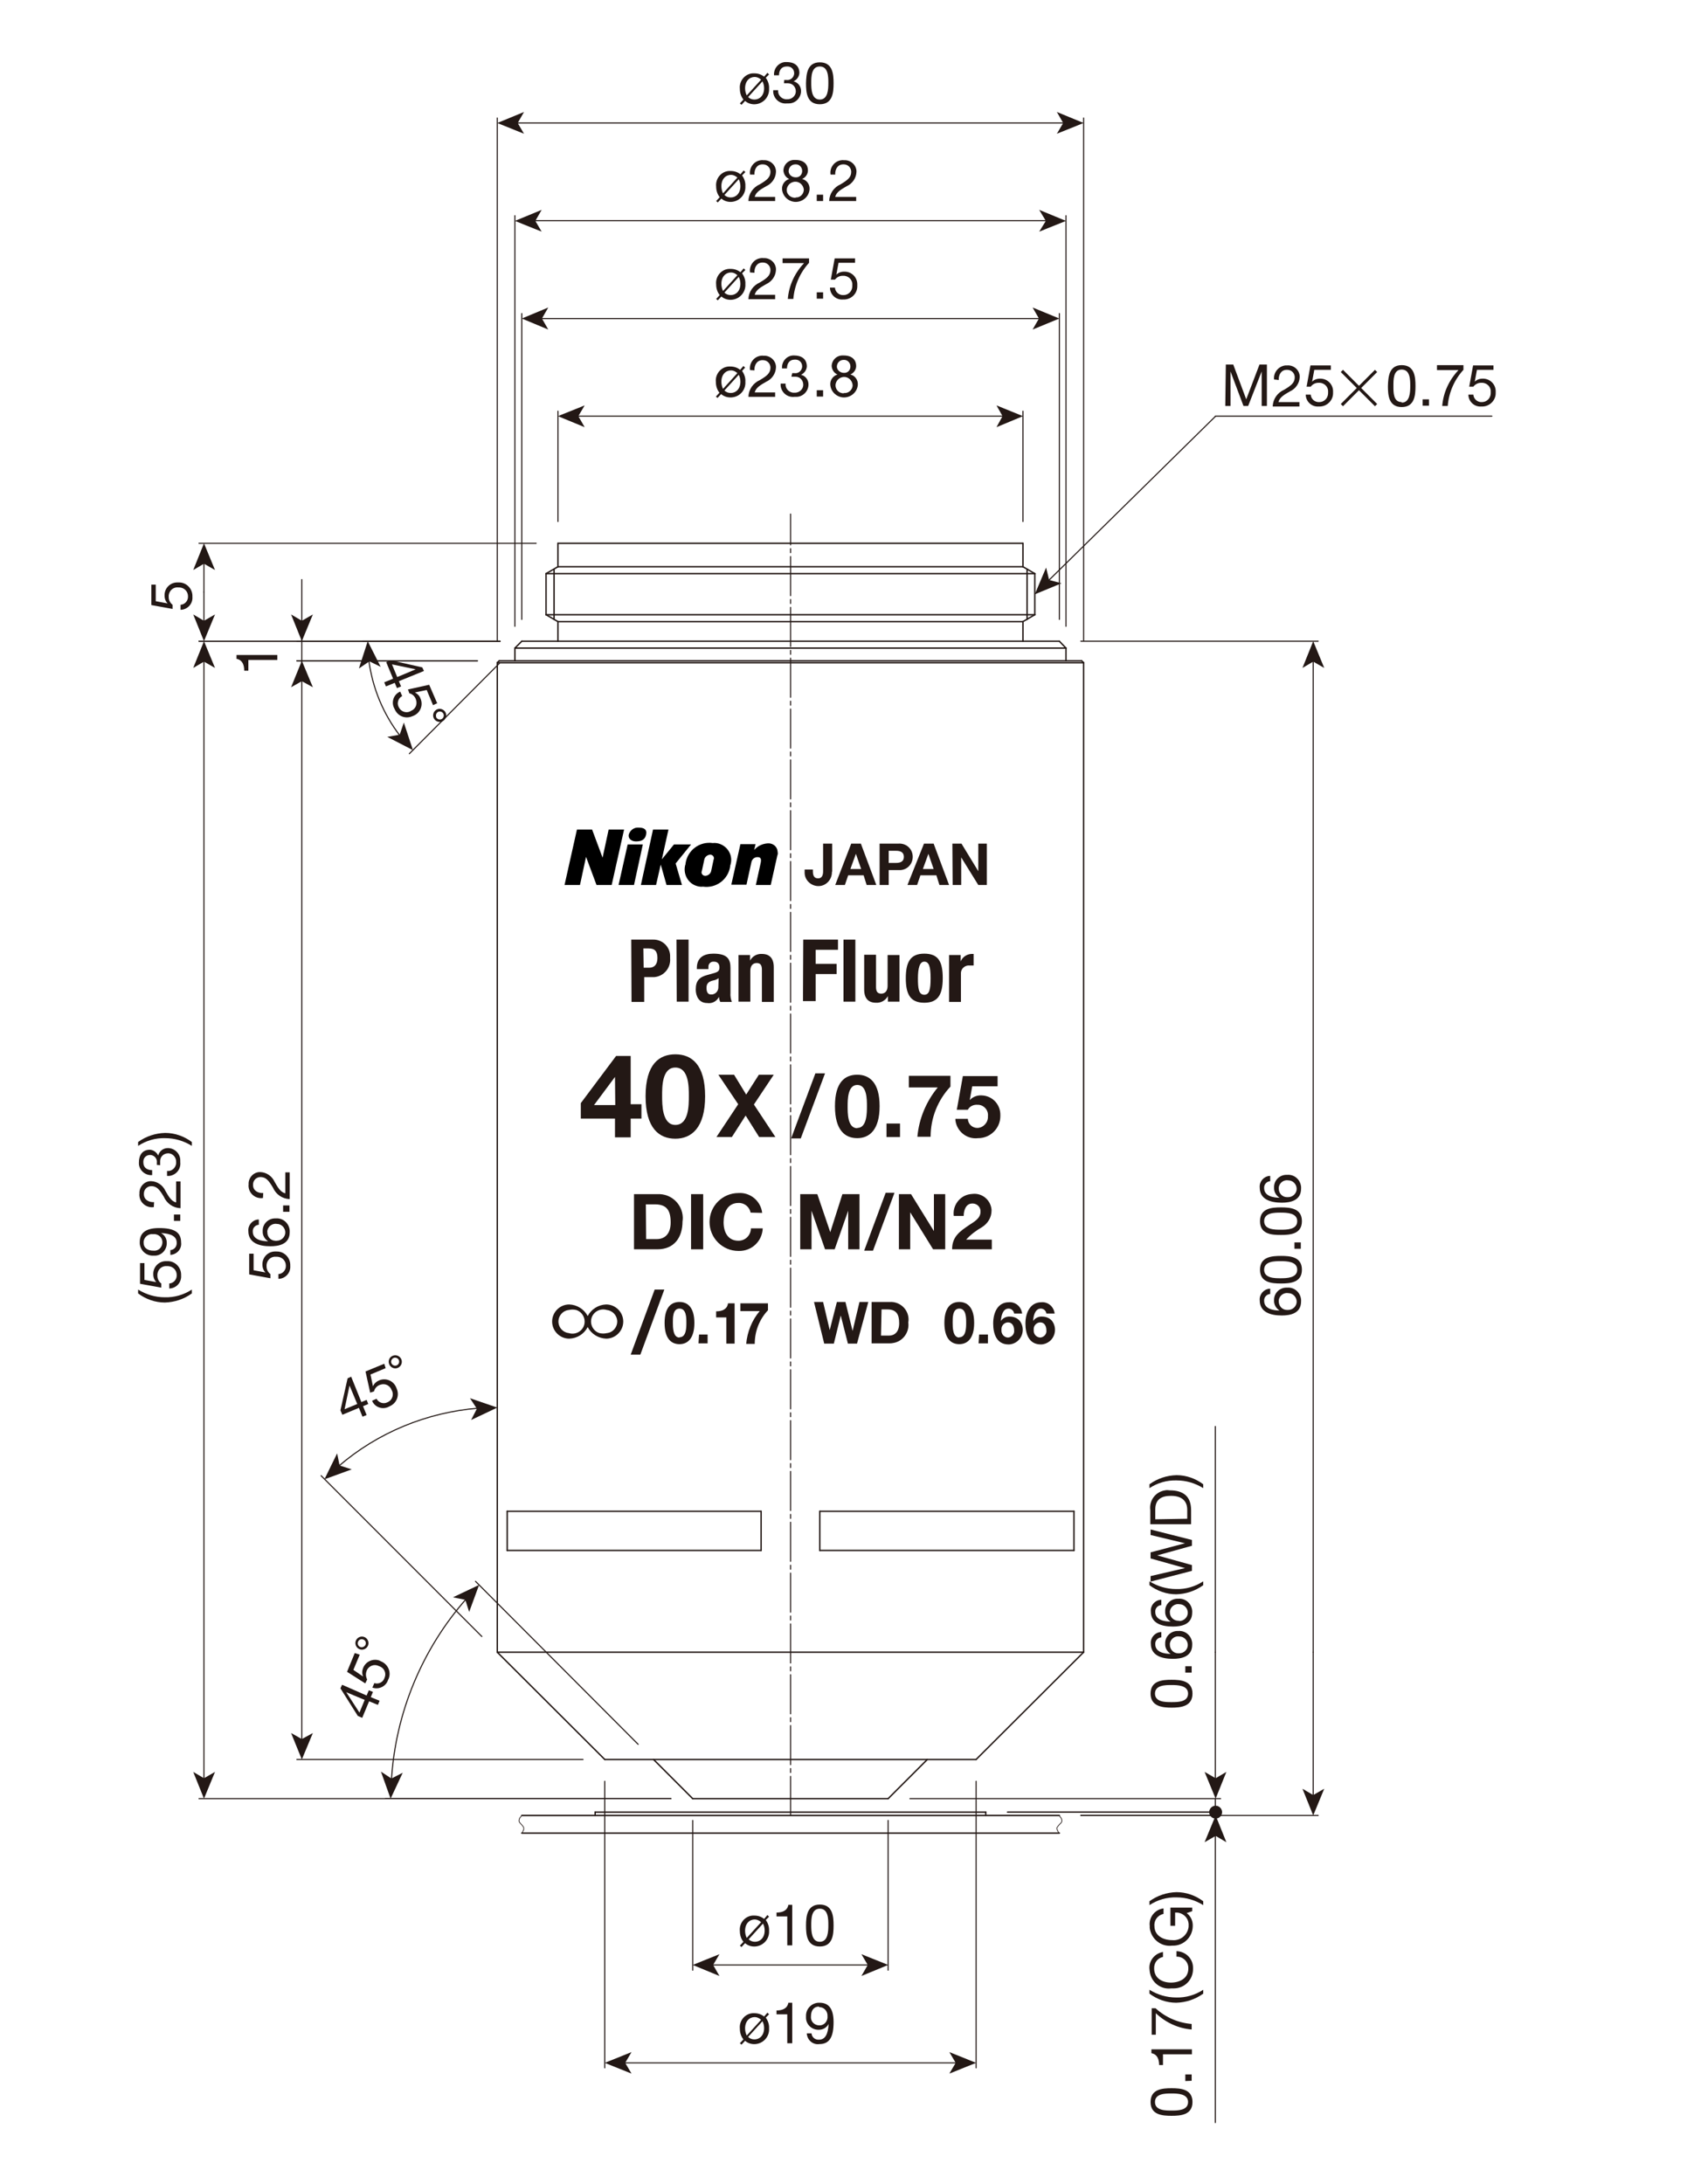 <?xml version="1.0" encoding="UTF-8"?>
<!-- Generator: Adobe Illustrator 23.0.1, SVG Export Plug-In . SVG Version: 6.00 Build 0)  -->
<svg xmlns="http://www.w3.org/2000/svg" xmlns:xlink="http://www.w3.org/1999/xlink" id="_x30_" x="0px" y="0px" width="612px" height="792px" viewBox="0 0 612 792" style="enable-background:new 0 0 612 792;" xml:space="preserve">
<style type="text/css">
	.st0{fill:none;stroke:#231815;stroke-width:0.4;stroke-linecap:round;stroke-linejoin:round;}
	
		.st1{fill:none;stroke:#231815;stroke-width:0.4;stroke-linecap:round;stroke-linejoin:round;stroke-dasharray:14.17,1.42,1.42,1.42;}
	.st2{fill:none;stroke:#231815;stroke-width:0.51;stroke-linecap:round;stroke-linejoin:round;}
	.st3{fill:none;stroke:#231815;stroke-width:0.26;stroke-linecap:round;stroke-linejoin:round;}
	.st4{fill:#231815;}
	.st5{fill:none;stroke:#231815;stroke-width:0.4;}
	.st6{fill:#231815;stroke:#231815;stroke-width:0.28;stroke-linecap:round;stroke-linejoin:round;}
</style>
<g id="MO_001_VIEW_PV">
	<g id="POINT">
		<line class="st0" x1="74" y1="214.7" x2="74" y2="214.7"></line>
	</g>
	<g id="POINT-2">
		<line class="st0" x1="109.5" y1="232.5" x2="109.5" y2="232.5"></line>
	</g>
	<g id="POINT-3">
		<line class="st0" x1="440.9" y1="599.1" x2="440.9" y2="599.1"></line>
	</g>
	<g id="POINT-4">
		<line class="st0" x1="476.4" y1="599.1" x2="476.4" y2="599.1"></line>
	</g>
	<g id="LINE">
		<line class="st1" x1="286.8" y1="658.3" x2="286.8" y2="186.4"></line>
	</g>
	<g id="LINE-2">
		<line class="st0" x1="440.9" y1="150.9" x2="541.2" y2="150.9"></line>
	</g>
	<g id="LINE-3">
		<line class="st2" x1="251.3" y1="652.2" x2="237.1" y2="638"></line>
	</g>
	<g id="LINE-4">
		<line class="st2" x1="251.3" y1="652.2" x2="322.2" y2="652.2"></line>
	</g>
	<g id="LINE-5">
		<line class="st2" x1="186.8" y1="239.6" x2="186.8" y2="235"></line>
	</g>
	<g id="LINE-6">
		<line class="st2" x1="186.8" y1="235" x2="189.3" y2="232.5"></line>
	</g>
	<g id="LINE-7">
		<line class="st2" x1="384.3" y1="232.5" x2="189.3" y2="232.5"></line>
	</g>
	<g id="LINE-8">
		<line class="st2" x1="202.4" y1="232.5" x2="202.4" y2="225.4"></line>
	</g>
	<g id="LINE-9">
		<line class="st2" x1="198.1" y1="222.9" x2="198.1" y2="208"></line>
	</g>
	<g id="LINE-10">
		<line class="st2" x1="201" y1="224.6" x2="201" y2="206.4"></line>
	</g>
	<g id="LINE-11">
		<line class="st2" x1="202.4" y1="205.5" x2="202.4" y2="197"></line>
	</g>
	<g id="LINE-12">
		<line class="st2" x1="371.1" y1="197" x2="202.4" y2="197"></line>
	</g>
	<g id="LINE-13">
		<line class="st2" x1="186.8" y1="235" x2="386.7" y2="235"></line>
	</g>
	<g id="LINE-14">
		<line class="st2" x1="198.1" y1="208" x2="202.4" y2="205.5"></line>
	</g>
	<g id="LINE-15">
		<line class="st2" x1="198.1" y1="222.9" x2="202.4" y2="225.4"></line>
	</g>
	<g id="LINE-16">
		<line class="st2" x1="202.4" y1="225.4" x2="371.1" y2="225.4"></line>
	</g>
	<g id="LINE-17">
		<line class="st2" x1="198.1" y1="222.9" x2="375.4" y2="222.9"></line>
	</g>
	<g id="LINE-18">
		<line class="st2" x1="198.1" y1="208" x2="375.4" y2="208"></line>
	</g>
	<g id="LINE-19">
		<line class="st2" x1="202.4" y1="205.5" x2="371.1" y2="205.5"></line>
	</g>
	<g id="LINE-20">
		<line class="st2" x1="322.2" y1="652.2" x2="336.4" y2="638"></line>
	</g>
	<g id="LINE-21">
		<line class="st2" x1="386.7" y1="239.6" x2="386.7" y2="235"></line>
	</g>
	<g id="LINE-22">
		<line class="st2" x1="386.7" y1="235" x2="384.3" y2="232.5"></line>
	</g>
	<g id="LINE-23">
		<line class="st2" x1="371.1" y1="232.5" x2="371.1" y2="225.4"></line>
	</g>
	<g id="LINE-24">
		<line class="st2" x1="375.4" y1="222.9" x2="375.4" y2="208"></line>
	</g>
	<g id="LINE-25">
		<line class="st2" x1="372.6" y1="224.6" x2="372.6" y2="206.4"></line>
	</g>
	<g id="LINE-26">
		<line class="st2" x1="371.1" y1="205.5" x2="371.1" y2="197"></line>
	</g>
	<g id="LINE-27">
		<line class="st2" x1="375.4" y1="208" x2="371.1" y2="205.5"></line>
	</g>
	<g id="LINE-28">
		<line class="st2" x1="375.4" y1="222.9" x2="371.1" y2="225.4"></line>
	</g>
	<g id="LINE-29">
		<line class="st2" x1="384.3" y1="658.3" x2="189.3" y2="658.3"></line>
	</g>
	<g id="LINE-30">
		<line class="st2" x1="357.6" y1="657.1" x2="215.9" y2="657.1"></line>
	</g>
	<g id="LINE-31">
		<line class="st2" x1="215.9" y1="658.3" x2="215.9" y2="657.1"></line>
	</g>
	<g id="LINE-32">
		<line class="st2" x1="357.6" y1="658.3" x2="357.6" y2="657.1"></line>
	</g>
	<g id="LINE-33">
		<line class="st2" x1="384.3" y1="664.7" x2="189.3" y2="664.7"></line>
	</g>
	<g id="LWPOLYLINE">
		<polyline class="st3" points="189.3,658.3 188.9,658.8 188.5,659.3 188.4,659.6 188.3,660 188.3,660.4 188.4,660.7 188.6,660.9     188.9,661.3 189.2,661.6 189.7,662.2 189.9,662.5 190,662.8 190,663 190,663.4 189.8,663.8 189.6,664.3 189.3,664.7   "></polyline>
	</g>
	<g id="LWPOLYLINE-2">
		<polyline class="st3" points="384.3,658.3 384.6,658.8 385,659.3 385.1,659.6 385.2,660 385.2,660.4 385.1,660.7 385,660.9     384.6,661.3 384.3,661.6 383.8,662.2 383.6,662.5 383.4,662.8 383.4,663 383.5,663.4 383.7,663.8 383.9,664.3 384.3,664.7   "></polyline>
	</g>
	<g id="LINE-34">
		<line class="st2" x1="354.1" y1="638" x2="393.1" y2="599.1"></line>
	</g>
	<g id="LINE-35">
		<line class="st2" x1="180.4" y1="599.1" x2="180.4" y2="240.3"></line>
	</g>
	<g id="LINE-36">
		<line class="st2" x1="354.1" y1="638" x2="219.4" y2="638"></line>
	</g>
	<g id="LINE-37">
		<line class="st2" x1="219.4" y1="638" x2="180.4" y2="599.1"></line>
	</g>
	<g id="LINE-38">
		<line class="st2" x1="393.1" y1="599.1" x2="393.1" y2="240.3"></line>
	</g>
	<g id="LINE-39">
		<line class="st2" x1="181.1" y1="239.6" x2="392.4" y2="239.6"></line>
	</g>
	<g id="LINE-40">
		<line class="st2" x1="180.4" y1="240.3" x2="181.1" y2="239.6"></line>
	</g>
	<g id="LINE-41">
		<line class="st2" x1="393.1" y1="240.3" x2="392.4" y2="239.6"></line>
	</g>
	<g id="LINE-42">
		<line class="st2" x1="180.4" y1="240.3" x2="393.1" y2="240.3"></line>
	</g>
	<g id="LINE-43">
		<line class="st2" x1="180.4" y1="599.1" x2="393.1" y2="599.1"></line>
	</g>
	<g id="LINE-44">
		<line class="st2" x1="276.1" y1="562.2" x2="276.1" y2="548"></line>
	</g>
	<g id="LINE-45">
		<line class="st2" x1="184" y1="562.2" x2="276.1" y2="562.2"></line>
	</g>
	<g id="LINE-46">
		<line class="st2" x1="184" y1="548" x2="276.1" y2="548"></line>
	</g>
	<g id="LINE-47">
		<line class="st2" x1="297.4" y1="562.2" x2="297.4" y2="548"></line>
	</g>
	<g id="LINE-48">
		<line class="st2" x1="297.4" y1="562.2" x2="389.6" y2="562.2"></line>
	</g>
	<g id="LINE-49">
		<line class="st2" x1="297.4" y1="548" x2="389.6" y2="548"></line>
	</g>
	<g id="LINE-50">
		<line class="st2" x1="184" y1="562.2" x2="184" y2="548"></line>
	</g>
	<g id="LINE-51">
		<line class="st2" x1="389.6" y1="562.2" x2="389.6" y2="548"></line>
	</g>
	<g id="MTEXT">
		<path class="st4" d="M444.7,132.2h2.7l4.7,12.6l4.8-12.6h2.7v15h-1.9v-12.5l0,0l-4.9,12.5h-1.7l-4.7-12.5l0,0v12.5h-1.9    L444.7,132.2z"></path>
		<path class="st4" d="M462.2,137.6c-0.3-2.5,1.6-4.8,4.1-5.1c0.2,0,0.4,0,0.6,0c2.3-0.2,4.4,1.5,4.6,3.8c0,0.2,0,0.3,0,0.5    c-0.1,2.2-1.5,4.2-3.5,5.1c-1.9,1.1-3.8,2.1-4.2,3.9h7.6v1.6h-9.7c0.1-2.7,1.7-5,4.2-6.1c2.5-1.5,3.8-2.5,3.8-4.5    c0-1.5-1.2-2.7-2.7-2.7c-0.1,0-0.1,0-0.2,0c-2.1,0-3,1.9-2.9,3.7L462.2,137.6z"></path>
		<path class="st4" d="M482.8,134.1h-6l-0.8,4.3l0,0c0.7-0.7,1.7-1.1,2.8-1.1c2.6-0.1,4.7,1.9,4.8,4.4c0,0.2,0,0.5,0,0.7    c0.1,2.7-2.1,4.9-4.7,5c-0.2,0-0.3,0-0.5,0c-2.4,0.2-4.5-1.6-4.7-4c0-0.1,0-0.2,0-0.3h1.8c0.1,1.6,1.5,2.8,3.1,2.7    c1.7,0,3.1-1.3,3.2-3.1c0-0.1,0-0.3,0-0.4c0.2-1.8-1.1-3.3-2.9-3.5c-0.2,0-0.4,0-0.6,0c-1.1,0-2.1,0.5-2.8,1.4h-1.5l1.4-7.7h7.4    L482.8,134.1z"></path>
		<path class="st4" d="M499.6,146.5l-0.8,0.8l-5.8-5.8l-5.8,5.8l-0.8-0.8l5.8-5.8l-5.8-5.8l0.8-0.8l5.8,5.8l5.8-5.8l0.8,0.8    l-5.8,5.8L499.6,146.5z"></path>
		<path class="st4" d="M508.5,132.4c4.7,0,5,4.3,5,7.6c0,3.3-0.3,7.6-5,7.6c-4.7,0-5-4.3-5-7.6C503.6,136.7,503.9,132.4,508.5,132.4    z M508.5,146c3,0,3.1-3.8,3.1-6c0-2.2,0-6-3.1-6s-3,3.8-3,6c0,2.2-0.1,5.8,3,5.8V146z"></path>
		<path class="st4" d="M516.1,144.8h2.3v2.3h-2.3V144.8z"></path>
		<path class="st4" d="M530.9,134.1c-3.3,3.6-5.3,8.2-5.7,13.1h-2c0.4-4.9,2.5-9.4,5.9-13h-7.8v-1.8h9.6L530.9,134.1z"></path>
		<path class="st4" d="M541.8,134.1h-6l-0.8,4.3l0,0c0.7-0.7,1.7-1.1,2.8-1.1c2.6-0.1,4.7,1.9,4.8,4.4c0,0.2,0,0.5,0,0.7    c0.1,2.7-2.1,4.9-4.7,5c-0.2,0-0.3,0-0.5,0c-2.4,0.2-4.5-1.6-4.7-4c0-0.1,0-0.2,0-0.3h1.8c0.1,1.6,1.5,2.8,3.1,2.7    c1.7,0,3.1-1.3,3.2-3.1c0-0.1,0-0.3,0-0.4c0.2-1.8-1.1-3.3-2.9-3.5c-0.2,0-0.4,0-0.6,0c-1.1,0-2.1,0.5-2.8,1.4h-1.5l1.4-7.7h7.4    L541.8,134.1z"></path>
	</g>
	<g id="LINE-52">
		<line class="st5" x1="380.3" y1="210.6" x2="441" y2="150.9"></line>
		<polygon class="st4" points="375.4,215.5 385.1,211.5 380.6,210.3 379.5,205.8   "></polygon>
	</g>
	<g id="LINE-53">
		<line class="st5" x1="364.3" y1="150.9" x2="209.2" y2="150.9"></line>
		<polygon class="st4" points="371.1,150.9 361.5,147 363.7,150.9 361.5,154.9   "></polygon>
		<polygon class="st4" points="202.4,150.9 212.1,147 209.8,150.9 212.1,154.9   "></polygon>
	</g>
	<g id="LINE-54">
		<line class="st0" x1="371.1" y1="189.1" x2="371.1" y2="149.1"></line>
	</g>
	<g id="LINE-55">
		<line class="st0" x1="202.4" y1="189.1" x2="202.4" y2="149.1"></line>
	</g>
	<g id="MTEXT-2">
		<path class="st4" d="M269.2,134.5c0.8,1.1,1.3,2.5,1.2,3.9c0.2,3-2,5.5-5,5.7c-1.4,0.1-2.7-0.3-3.8-1.2l-1.3,1.4l-0.6-0.5l1.3-1.4    c-0.9-1.1-1.3-2.5-1.3-3.9c-0.3-2.8,1.8-5.4,4.6-5.6c0.2,0,0.5,0,0.7,0c1.3,0,2.5,0.4,3.5,1.2l1.2-1.4l0.6,0.6L269.2,134.5z     M267.5,135.3c-0.6-0.6-1.5-1-2.3-1c-1.9,0-3.5,1.5-3.5,4.1c0,0.9,0.2,1.8,0.6,2.6L267.5,135.3z M262.8,141.6    c0.6,0.6,1.4,0.9,2.3,0.9c1.9,0,3.5-1.5,3.5-4.1c0-0.9-0.2-1.7-0.6-2.5L262.8,141.6z"></path>
		<path class="st4" d="M272.1,134.2c-0.4-2.5,1.4-4.9,3.9-5.2c0.3,0,0.6-0.1,0.9,0c2.3-0.2,4.4,1.5,4.6,3.8c0,0.2,0,0.3,0,0.5    c-0.1,2.2-1.5,4.2-3.5,5.1c-1.9,1.1-3.8,2.1-4.2,3.9h7.4v1.6h-9.7c0.1-2.7,1.7-5,4.2-6.1c2.5-1.5,3.8-2.5,3.8-4.5    c0-1.5-1.2-2.7-2.7-2.7c-0.1,0-0.1,0-0.2,0c-2.1,0-3,1.9-2.9,3.7L272.1,134.2z"></path>
		<path class="st4" d="M287.4,135.3h0.8c1.4,0.2,2.6-0.8,2.8-2.2c0-0.1,0-0.2,0-0.3c0-1.3-1-2.4-2.4-2.4c-0.1,0-0.2,0-0.3,0    c-2,0-2.8,1.5-2.8,3.2h-1.8c-0.2-2.4,1.6-4.6,4-4.7c0.1,0,0.2,0,0.4,0c2.6,0,4.6,1.2,4.6,4c-0.1,1.3-0.9,2.4-2.1,3l0,0    c1.6,0.4,2.7,1.8,2.7,3.5c0,2.5-2.1,4.6-4.6,4.5c-0.2,0-0.3,0-0.5,0c-2.5,0.3-4.7-1.5-5-4c0-0.3,0-0.6,0-0.8h1.8    c-0.2,1.7,1.1,3.1,2.7,3.3c0.2,0,0.3,0,0.5,0c1.6,0.1,3.1-1.1,3.2-2.7c0-0.1,0-0.1,0-0.2c0-1.6-1.2-2.9-2.8-2.9    c-0.1,0-0.3,0-0.4,0h-1.1L287.4,135.3z"></path>
		<path class="st4" d="M296.3,141.5h2.3v2.3h-2.3V141.5z"></path>
		<path class="st4" d="M306.1,128.9c3.3,0,4.5,1.9,4.5,3.8c0,1.3-0.8,2.5-2.1,3.1c1.7,0.4,2.8,2,2.7,3.7c-0.2,2.8-2.7,4.8-5.4,4.6    c-2.4-0.2-4.4-2.1-4.6-4.6c-0.1-1.7,1-3.2,2.6-3.7c-1.2-0.5-2-1.7-2.1-3.1c0.1-2.2,1.9-3.9,4.1-3.8    C305.9,128.9,306,128.9,306.1,128.9z M306.1,142.5c1.6,0.2,3-1,3.2-2.5c0-0.2,0-0.3,0-0.5c-0.2-1.7-1.7-3-3.4-2.8    c-1.5,0.2-2.6,1.3-2.8,2.8c-0.1,1.6,1.1,3,2.7,3.1c0.2,0,0.3,0,0.5,0H306.1z M306.1,135.2c1.3,0.1,2.3-0.8,2.4-2.1    c0-0.1,0-0.2,0-0.3c0-1.2-1-2.3-2.2-2.3c-0.1,0-0.2,0-0.3,0c-1.3,0-2.3,1-2.4,2.3S304.8,135.2,306.1,135.2    C306.1,135.2,306.1,135.2,306.1,135.2L306.1,135.2z"></path>
	</g>
	<g id="LINE-56">
		<line class="st5" x1="377.4" y1="115.5" x2="196.1" y2="115.5"></line>
		<polygon class="st4" points="384.3,115.5 374.6,111.5 376.9,115.5 374.6,119.5   "></polygon>
		<polygon class="st4" points="189.3,115.5 198.9,111.5 196.6,115.5 198.9,119.5   "></polygon>
	</g>
	<g id="LINE-57">
		<line class="st0" x1="384.3" y1="224.6" x2="384.3" y2="113.7"></line>
	</g>
	<g id="LINE-58">
		<line class="st0" x1="189.3" y1="224.6" x2="189.3" y2="113.7"></line>
	</g>
	<g id="MTEXT-3">
		<path class="st4" d="M269.2,99.1c0.8,1.1,1.3,2.5,1.2,3.9c0.2,3-2.1,5.5-5,5.7c-1.3,0.1-2.7-0.3-3.7-1.2l-1.3,1.4l-0.6-0.5    l1.3-1.4c-0.9-1.1-1.3-2.5-1.3-3.9c-0.3-2.8,1.8-5.4,4.6-5.6c0.2,0,0.5,0,0.7,0c1.3,0,2.5,0.4,3.5,1.2l1.2-1.4l0.6,0.6L269.2,99.1    z M267.5,99.8c-0.6-0.6-1.5-1-2.3-1c-1.9,0-3.5,1.5-3.5,4.1c0,0.9,0.2,1.8,0.6,2.6L267.5,99.8z M262.8,106.1    c0.6,0.6,1.4,0.9,2.3,0.9c1.9,0,3.5-1.5,3.5-4.1c0-0.9-0.2-1.7-0.6-2.5L262.8,106.1z"></path>
		<path class="st4" d="M272.1,98.8c-0.4-2.5,1.4-4.9,3.9-5.2c0.3,0,0.6-0.1,0.9,0c2.3-0.2,4.4,1.5,4.6,3.8c0,0.2,0,0.3,0,0.5    c-0.1,2.2-1.5,4.2-3.5,5.1c-1.9,1.1-3.8,2.1-4.2,3.9h7.4v1.6h-9.7c0.1-2.7,1.7-5,4.2-6.1c2.5-1.5,3.8-2.5,3.8-4.5    c0-1.5-1.2-2.7-2.7-2.7c-0.1,0-0.1,0-0.2,0c-2.1,0-3,1.9-2.9,3.7L272.1,98.8z"></path>
		<path class="st4" d="M293.5,95.3c-3.3,3.6-5.3,8.2-5.7,13.1h-2c0.4-4.9,2.5-9.4,5.9-13h-7.8v-1.7h9.6L293.5,95.3z"></path>
		<path class="st4" d="M296.3,106h2.3v2.3h-2.3V106z"></path>
		<path class="st4" d="M310.2,95.3h-6l-0.8,4.3l0,0c0.7-0.7,1.7-1.1,2.8-1.1c2.6-0.1,4.7,1.9,4.8,4.4c0,0.2,0,0.5,0,0.7    c0.1,2.7-2,4.9-4.7,5c-0.2,0-0.3,0-0.5,0c-2.4,0.2-4.5-1.6-4.7-4c0-0.1,0-0.2,0-0.3h1.8c0.1,1.6,1.5,2.8,3.1,2.7    c1.7,0,3.1-1.3,3.2-3.1c0-0.1,0-0.3,0-0.4c0.2-1.8-1.1-3.3-2.9-3.5c-0.2,0-0.4,0-0.6,0c-1.1,0-2.1,0.5-2.8,1.4h-1.5l1.4-7.7h7.4    L310.2,95.3z"></path>
	</g>
	<g id="LINE-59">
		<line class="st5" x1="193.7" y1="80" x2="379.8" y2="80"></line>
		<polygon class="st4" points="186.8,80.1 196.5,84 194.2,80.1 196.5,76.1   "></polygon>
		<polygon class="st4" points="386.7,80.1 377,84 379.4,80.1 377,76.1   "></polygon>
	</g>
	<g id="LINE-60">
		<line class="st0" x1="186.8" y1="227.1" x2="186.8" y2="78.2"></line>
	</g>
	<g id="LINE-61">
		<line class="st0" x1="386.7" y1="227.1" x2="386.7" y2="78.2"></line>
	</g>
	<g id="MTEXT-4">
		<path class="st4" d="M269.2,63.6c0.8,1.1,1.3,2.5,1.2,3.9c0.2,3-2.1,5.5-5,5.7c-1.3,0.1-2.7-0.3-3.7-1.2l-1.3,1.4l-0.6-0.5    l1.3-1.4c-0.9-1.1-1.3-2.5-1.3-3.9c-0.3-2.8,1.8-5.4,4.6-5.6c0.2,0,0.5,0,0.7,0c1.3,0,2.5,0.4,3.5,1.2l1.2-1.4l0.6,0.6L269.2,63.6    z M267.5,64.4c-0.6-0.6-1.5-1-2.3-1c-1.9,0-3.5,1.5-3.5,4.1c0,0.9,0.2,1.8,0.6,2.6L267.5,64.4z M262.8,70.7    c0.6,0.6,1.4,0.9,2.3,0.9c1.9,0,3.5-1.5,3.5-4.1c0-0.9-0.2-1.7-0.6-2.5L262.8,70.7z"></path>
		<path class="st4" d="M272.1,63.3c-0.4-2.5,1.4-4.9,3.9-5.2c0.3,0,0.6-0.1,0.9,0c2.3-0.2,4.4,1.5,4.6,3.8c0,0.2,0,0.3,0,0.5    c-0.1,2.2-1.5,4.2-3.5,5.1c-1.9,1.1-3.8,2.1-4.2,3.9h7.4v1.5h-9.7c0.1-2.7,1.7-5,4.2-6.1c2.5-1.5,3.8-2.5,3.8-4.5    c0-1.5-1.2-2.7-2.7-2.7c-0.1,0-0.1,0-0.2,0c-2.1,0-3,1.9-2.9,3.7H272.1z"></path>
		<path class="st4" d="M288.6,58c3.3,0,4.5,1.9,4.5,3.8c0,1.3-0.8,2.5-2.1,3.1c1.7,0.4,2.8,2,2.7,3.7c-0.2,2.8-2.7,4.8-5.4,4.6    c-2.4-0.2-4.4-2.1-4.6-4.6c-0.1-1.7,1-3.2,2.6-3.7c-1.2-0.5-2-1.7-2.1-3.1c0.1-2.2,1.9-3.9,4.1-3.8C288.4,58,288.5,58,288.6,58z     M288.6,71.6c1.6,0.1,2.9-1.1,3-2.7c0-0.1,0-0.1,0-0.2c-0.2-1.7-1.7-3-3.4-2.8c-1.5,0.2-2.6,1.3-2.8,2.8c-0.1,1.6,1.2,2.9,2.8,3    c0.2,0,0.4,0,0.5,0L288.6,71.6z M288.6,64.3c1.3,0.1,2.3-0.8,2.4-2.1c0-0.1,0-0.2,0-0.3c0-1.2-1-2.3-2.2-2.3c-0.1,0-0.2,0-0.3,0    c-1.3,0-2.3,1-2.4,2.3S287.2,64.3,288.6,64.3C288.5,64.3,288.5,64.3,288.6,64.3L288.6,64.3z"></path>
		<path class="st4" d="M296.3,70.6h2.3v2.3h-2.3V70.6z"></path>
		<path class="st4" d="M301.3,63.3c-0.4-2.5,1.4-4.9,3.9-5.2c0.3,0,0.6-0.1,0.9,0c2.3-0.2,4.4,1.5,4.6,3.8c0,0.2,0,0.3,0,0.5    c-0.1,2.2-1.5,4.2-3.5,5.1c-1.9,1.1-3.8,2.1-4.2,3.9h7.6v1.5h-9.8c0.1-2.7,1.7-5,4.2-6.1c2.5-1.5,3.8-2.5,3.8-4.5    c0-1.5-1.2-2.7-2.7-2.7c-0.1,0-0.1,0-0.2,0c-2.1,0-3,1.9-2.9,3.7H301.3z"></path>
	</g>
	<g id="LINE-62">
		<line class="st5" x1="187.3" y1="44.6" x2="386.2" y2="44.6"></line>
		<polygon class="st4" points="180.4,44.6 190.1,48.5 187.8,44.6 190.1,40.6   "></polygon>
		<polygon class="st4" points="393.1,44.6 383.4,48.5 385.7,44.6 383.4,40.6   "></polygon>
	</g>
	<g id="LINE-63">
		<line class="st0" x1="180.4" y1="232.4" x2="180.4" y2="42.8"></line>
	</g>
	<g id="LINE-64">
		<line class="st0" x1="393.1" y1="232.4" x2="393.1" y2="42.8"></line>
	</g>
	<g id="MTEXT-5">
		<path class="st4" d="M277.8,28.2c0.8,1.1,1.3,2.5,1.2,3.9c0.2,3-2.1,5.5-5,5.7c-1.3,0.1-2.7-0.3-3.7-1.2l-1.3,1.4l-0.6-0.5    l1.3-1.4c-0.9-1.1-1.3-2.5-1.3-3.9c-0.3-2.8,1.8-5.4,4.6-5.6c0.2,0,0.5,0,0.7,0c1.3,0,2.5,0.4,3.5,1.2l1.2-1.4l0.6,0.6L277.8,28.2    z M276.1,28.9c-0.6-0.6-1.5-1-2.3-1c-1.9,0-3.5,1.5-3.5,4.1c0,0.9,0.2,1.8,0.6,2.6L276.1,28.9z M271.4,35.2    c0.6,0.6,1.4,0.9,2.3,0.9c1.9,0,3.5-1.5,3.5-4.1c0-0.9-0.2-1.7-0.6-2.5L271.4,35.2z"></path>
		<path class="st4" d="M284.5,29h0.8c1.4,0.2,2.6-0.8,2.8-2.2c0-0.1,0-0.2,0-0.3c0-1.3-1-2.4-2.4-2.4c-0.1,0-0.2,0-0.3,0    c-2,0-2.8,1.5-2.8,3.2h-1.8c-0.2-2.4,1.6-4.6,4-4.8c0.2,0,0.4,0,0.6,0c2.6,0,4.6,1.2,4.6,4c-0.1,1.3-0.9,2.4-2.1,3l0,0    c1.6,0.4,2.7,1.8,2.7,3.5c0,2.5-2.1,4.6-4.6,4.5c-0.2,0-0.3,0-0.5,0c-2.5,0.3-4.7-1.5-5-4c0-0.3,0-0.6,0-0.8h1.8    c-0.2,1.7,1.1,3.1,2.7,3.3c0.2,0,0.3,0,0.5,0c1.6,0.1,3.1-1.1,3.2-2.7c0-0.1,0-0.1,0-0.2c0-1.6-1.2-2.9-2.8-2.9    c-0.1,0-0.3,0-0.4,0h-1.1L284.5,29z"></path>
		<path class="st4" d="M297.4,22.6c4.7,0,5,4.3,5,7.6c0,3.3-0.3,7.6-5,7.6s-5-4.3-5-7.6C292.5,26.9,292.8,22.6,297.4,22.6z     M297.4,36.1c3,0,3.1-3.8,3.1-6s0-6-3.1-6s-3.1,3.8-3.1,6S294.4,36.1,297.4,36.1z"></path>
	</g>
	<g id="ARC">
		<path class="st5" d="M133.8,239.4c1.3,10,5.2,19.5,11.4,27.5"></path>
		<polygon class="st4" points="133.4,232.5 130.2,242.4 134,239.8 138.1,241.8   "></polygon>
		<polygon class="st4" points="149.8,272 140.5,267.2 145,266.4 146.5,262   "></polygon>
	</g>
	<g id="LINE-65">
		<line class="st0" x1="181.4" y1="232.5" x2="131.6" y2="232.5"></line>
	</g>
	<g id="LINE-66">
		<line class="st0" x1="181.2" y1="240.5" x2="148.5" y2="273.3"></line>
	</g>
	<g id="MTEXT-6">
		<path class="st4" d="M144.7,247l0.8,1.9l-1.5,0.6l-0.8-1.9l-3.2,1.3l-0.6-1.5l3.2-1.3l-2.5-6l1.6-0.7l11.5,2.6l0.6,1.3L144.7,247z     M144.1,245.5l6.7-2.8l0,0l-8.6-1.8L144.1,245.5z"></path>
		<path class="st4" d="M157.1,255.7l-2.3-5.5l-4.3,0.9l0,0c0.9,0.4,1.7,1.2,2,2.1c1.1,2.3,0.1,5.1-2.2,6.2c-0.2,0.1-0.4,0.2-0.7,0.3    c-2.5,1.1-5.3,0-6.4-2.5c-0.1-0.1-0.1-0.3-0.2-0.4c-1.1-2.1-0.3-4.8,1.9-5.9c0.1,0,0.2-0.1,0.3-0.1l0.7,1.6    c-1.4,0.7-2,2.5-1.3,3.9c0.7,1.6,2.5,2.4,4.1,1.7c0.1,0,0.2-0.1,0.3-0.2c1.7-0.6,2.5-2.4,1.9-4.1c0-0.1-0.1-0.2-0.1-0.3    c-0.4-1-1.3-1.8-2.3-2l-0.5-1.4l7.7-1.7l2.9,6.7L157.1,255.7z"></path>
		<path class="st4" d="M161.7,258.5c0.5,1.2-0.1,2.6-1.3,3.1c-1.2,0.5-2.6-0.1-3.1-1.3c-0.5-1.2,0.1-2.6,1.3-3.1    C159.8,256.7,161.2,257.3,161.7,258.5C161.7,258.5,161.7,258.5,161.7,258.5z M158.2,260c0.3,0.7,1.1,1.1,1.9,0.8    c0.7-0.3,1.1-1.1,0.8-1.9c-0.3-0.7-1.1-1.1-1.9-0.8c0,0,0,0,0,0c-0.6,0.3-1,1-0.8,1.7V260z"></path>
	</g>
	<g id="LINE-67">
		<line class="st5" x1="74" y1="225.6" x2="74" y2="203.9"></line>
		<polygon class="st4" points="74,232.5 78,222.8 74,225.1 70.1,222.8   "></polygon>
		<polygon class="st4" points="74,197 78,206.7 74,204.4 70.1,206.7   "></polygon>
	</g>
	<g id="LINE-68">
		<line class="st0" x1="181.4" y1="232.5" x2="72.2" y2="232.5"></line>
	</g>
	<g id="LINE-69">
		<line class="st0" x1="194.5" y1="197" x2="72.2" y2="197"></line>
	</g>
	<g id="MTEXT-7">
		<path class="st4" d="M56.5,212v6l4.3,0.8l0,0c-0.7-0.7-1.1-1.7-1.1-2.8c-0.1-2.6,1.9-4.7,4.4-4.8c0.2,0,0.5,0,0.7,0    c2.7-0.1,4.9,2.1,5,4.7c0,0.2,0,0.3,0,0.5c0.2,2.4-1.6,4.5-4,4.7c-0.1,0-0.2,0-0.3,0v-1.8c1.6-0.1,2.8-1.5,2.7-3.1    c0-1.7-1.3-3.1-3.1-3.2c-0.1,0-0.3,0-0.4,0c-1.8-0.2-3.3,1.1-3.5,2.9c0,0.2,0,0.4,0,0.6c0,1.1,0.5,2.1,1.4,2.8v1.5l-7.7-1.4v-7.4    L56.5,212z"></path>
	</g>
	<g id="MTEXT-8">
		<path class="st4" d="M100.6,237.5v1.8H90.1v3.9h-1.5c0-2-0.6-3.9-2.8-4.3v-1.4H100.6z"></path>
	</g>
	<g id="LINE-70">
		<line class="st0" x1="109.5" y1="239.6" x2="109.5" y2="232.5"></line>
	</g>
	<g id="LINE-71">
		<line class="st5" x1="109.5" y1="225.6" x2="109.5" y2="210"></line>
		<polygon class="st4" points="109.5,232.5 113.5,222.8 109.5,225.1 105.6,222.8   "></polygon>
	</g>
	<g id="LINE-72">
		<line class="st0" x1="173.2" y1="239.6" x2="107.7" y2="239.6"></line>
	</g>
	<g id="LINE-73">
		<line class="st0" x1="181.4" y1="232.5" x2="107.7" y2="232.5"></line>
	</g>
	<g id="LINE-74">
		<line class="st0" x1="109.5" y1="244.9" x2="109.5" y2="239.6"></line>
	</g>
	<g id="LINE-75">
		<line class="st0" x1="109.5" y1="232.5" x2="109.5" y2="227.2"></line>
	</g>
	<g id="MTEXT-9">
		<path class="st4" d="M92,454.6v6l4.3,0.8l0,0c-0.7-0.7-1.1-1.7-1.1-2.8c-0.1-2.6,1.9-4.7,4.4-4.8c0.2,0,0.5,0,0.7,0    c2.7-0.1,4.9,2.1,5,4.7c0,0.2,0,0.3,0,0.5c0.2,2.4-1.6,4.5-4,4.7c-0.1,0-0.2,0-0.3,0V462c1.6-0.1,2.8-1.5,2.7-3.1    c0-1.7-1.3-3.1-3.1-3.2c-0.1,0-0.3,0-0.4,0c-1.8-0.2-3.3,1.1-3.5,2.9c0,0.2,0,0.4,0,0.6c0,1.1,0.5,2.1,1.4,2.8v1.5l-7.7-1.4v-7.5    H92z"></path>
		<path class="st4" d="M93.9,444.1c-1.3,0.1-2.3,1.2-2.2,2.5c0,3,3.5,3.5,5.6,3.5l0,0c-1.3-0.8-2.1-2.2-2-3.7    c-0.1-2.5,1.9-4.5,4.3-4.6c0.2,0,0.3,0,0.5,0c2.6-0.2,4.8,1.8,5,4.4c0,0.2,0,0.4,0,0.6c0,4.4-4,5.1-7,5.1c-4.1,0-8-1.2-8-5.5    c-0.2-2.1,1.4-4,3.5-4.2c0.1,0,0.2,0,0.3,0L93.9,444.1z M100.4,449.9c1.7,0,3.1-1.4,3.1-3c0-1.7-1.4-3.1-3-3.1c0,0,0,0,0,0    c-1.6-0.3-3.2,0.8-3.5,2.4c0,0.2-0.1,0.4,0,0.6c-0.1,1.7,1.3,3.1,2.9,3.1C100,450,100.2,449.9,100.4,449.9L100.4,449.9z"></path>
		<path class="st4" d="M102.7,439.4v-2.3h2.3v2.3L102.7,439.4z"></path>
		<path class="st4" d="M95.4,434.4c-2.5,0.4-4.9-1.4-5.2-3.9c0-0.3-0.1-0.6,0-0.9c-0.2-2.3,1.5-4.4,3.8-4.6c0.2,0,0.3,0,0.5,0    c2.2,0.1,4.2,1.5,5.1,3.5c1.1,1.9,2.1,3.8,3.9,4.2v-7.6h1.6v9.7c-2.7-0.1-5-1.7-6.1-4.2c-1.5-2.5-2.5-3.8-4.5-3.8    c-1.5,0-2.7,1.2-2.7,2.7c0,0.1,0,0.1,0,0.2c0,2.1,1.9,3,3.7,2.9L95.4,434.4z"></path>
	</g>
	<g id="LINE-76">
		<line class="st5" x1="109.5" y1="246.4" x2="109.5" y2="631.2"></line>
		<polygon class="st4" points="109.5,239.6 105.6,249.2 109.5,247 113.5,249.2   "></polygon>
		<polygon class="st4" points="109.5,638 105.6,628.4 109.5,630.6 113.5,628.4   "></polygon>
	</g>
	<g id="LINE-77">
		<line class="st0" x1="173.2" y1="239.6" x2="107.7" y2="239.6"></line>
	</g>
	<g id="LINE-78">
		<line class="st0" x1="211.5" y1="638" x2="107.7" y2="638"></line>
	</g>
	<g id="MTEXT-10">
		<path class="st4" d="M131.1,508.4l1.9-0.8l0.6,1.5l-1.9,0.8l1.3,3.2l-1.5,0.6l-1.3-3.2l-6,2.5l-0.7-1.6l2.6-11.6l1.3-0.6    L131.1,508.4z M129.6,509.1l-2.8-6.7l0,0l-1.8,8.6L129.6,509.1z"></path>
		<path class="st4" d="M139.9,496.1l-5.5,2.3l0.9,4.3l0,0c0.4-1,1.2-1.7,2.1-2.1c2.3-1.1,5.1-0.1,6.2,2.2c0.1,0.2,0.2,0.4,0.3,0.7    c1.1,2.5,0,5.3-2.5,6.4c-0.1,0.1-0.3,0.1-0.4,0.2c-2.1,1.1-4.8,0.3-5.9-1.9c0-0.1-0.1-0.2-0.1-0.3l1.6-0.7c0.7,1.4,2.5,2,3.9,1.3    c1.6-0.6,2.4-2.4,1.8-4c-0.1-0.1-0.1-0.3-0.2-0.4c-0.6-1.7-2.4-2.6-4.1-2c-0.1,0-0.2,0.1-0.3,0.1c-1,0.4-1.8,1.3-2,2.3l-1.4,0.5    l-1.7-7.7l6.8-2.8L139.9,496.1z"></path>
		<path class="st4" d="M142.5,491.6c1.2-0.5,2.6,0.1,3.1,1.3c0.5,1.2-0.1,2.6-1.3,3.1c-1.2,0.5-2.6-0.1-3.1-1.3    C140.7,493.5,141.2,492.1,142.5,491.6C142.5,491.6,142.5,491.6,142.5,491.6z M143.9,495.1c0.7-0.3,1.1-1.1,0.8-1.9    c-0.3-0.7-1.1-1.1-1.9-0.8c-0.7,0.3-1.1,1.1-0.8,1.9c0,0,0,0,0,0C142.3,495,143.1,495.4,143.9,495.1    C143.9,495.1,143.9,495.1,143.9,495.1L143.9,495.1z"></path>
	</g>
	<g id="ARC-2">
		<path class="st5" d="M173.6,510.6c-18.7,1.5-36.5,8.8-50.7,21"></path>
		<polygon class="st4" points="180.4,510.4 170.5,507 173,510.8 170.9,514.9   "></polygon>
		<polygon class="st4" points="117.7,536.4 122.3,527 123.2,531.4 127.6,532.8   "></polygon>
	</g>
	<g id="LINE-79">
		<line class="st0" x1="174.8" y1="593.4" x2="116.5" y2="535.1"></line>
	</g>
	<g id="LINE-80">
		<line class="st5" x1="258.2" y1="712.5" x2="315.3" y2="712.5"></line>
		<polygon class="st4" points="251.3,712.5 261,716.5 258.7,712.5 261,708.6   "></polygon>
		<polygon class="st4" points="322.2,712.5 312.5,716.5 314.8,712.5 312.5,708.6   "></polygon>
	</g>
	<g id="LINE-81">
		<line class="st0" x1="251.3" y1="660.1" x2="251.3" y2="714.4"></line>
	</g>
	<g id="LINE-82">
		<line class="st0" x1="322.2" y1="660.1" x2="322.2" y2="714.4"></line>
	</g>
	<g id="MTEXT-11">
		<path class="st4" d="M277.8,696.2c0.8,1.1,1.3,2.5,1.2,3.9c0.2,3-2.1,5.5-5,5.7c-1.3,0.1-2.7-0.3-3.7-1.2L269,706l-0.6-0.5    l1.3-1.4c-0.9-1.1-1.3-2.5-1.3-3.9c-0.3-2.8,1.8-5.4,4.6-5.6c0.2,0,0.5,0,0.7,0c1.3,0,2.5,0.4,3.5,1.2l1.2-1.4l0.6,0.6    L277.8,696.2z M276.1,697c-0.6-0.6-1.5-1-2.3-1c-1.9,0-3.5,1.5-3.5,4.1c0,0.9,0.2,1.8,0.6,2.6L276.1,697z M271.6,703.2    c0.6,0.6,1.4,0.9,2.3,0.9c1.9,0,3.5-1.5,3.5-4.1c0-0.9-0.2-1.7-0.6-2.5L271.6,703.2z"></path>
		<path class="st4" d="M287.4,705.4h-1.8v-10.5h-3.9v-1.4c2,0,3.9-0.6,4.3-2.8h1.4V705.4z"></path>
		<path class="st4" d="M297.4,690.6c4.7,0,5,4.3,5,7.6s-0.3,7.6-5,7.6s-5-4.3-5-7.6S292.8,690.6,297.4,690.6z M297.4,704.1    c3,0,3.1-3.8,3.1-6s0-6-3.1-6s-3.1,3.8-3.1,6S294.4,704.1,297.4,704.1z"></path>
	</g>
	<g id="LINE-83">
		<line class="st5" x1="347.2" y1="748" x2="226.3" y2="748"></line>
		<polygon class="st4" points="354.1,748 344.4,744.1 346.7,748 344.4,751.9   "></polygon>
		<polygon class="st4" points="219.4,748 229.1,744.1 226.8,748 229.1,751.9   "></polygon>
	</g>
	<g id="LINE-84">
		<line class="st0" x1="354.1" y1="645.9" x2="354.1" y2="749.8"></line>
	</g>
	<g id="LINE-85">
		<line class="st0" x1="219.4" y1="645.9" x2="219.4" y2="749.8"></line>
	</g>
	<g id="MTEXT-12">
		<path class="st4" d="M277.8,731.6c0.8,1.1,1.3,2.5,1.2,3.9c0.2,3-2.1,5.5-5,5.7c-1.3,0.1-2.7-0.3-3.7-1.2l-1.3,1.4l-0.6-0.5    l1.3-1.4c-0.9-1.1-1.3-2.5-1.3-3.9c-0.3-2.8,1.8-5.4,4.6-5.6c0.2,0,0.5,0,0.7,0c1.3,0,2.5,0.4,3.5,1.2l1.2-1.4l0.6,0.6    L277.8,731.6z M276.1,732.4c-0.6-0.6-1.5-1-2.3-1c-1.9,0-3.5,1.5-3.5,4.1c0,0.9,0.2,1.8,0.6,2.6L276.1,732.4z M271.4,738.6    c0.6,0.6,1.4,0.9,2.3,0.9c1.9,0,3.5-1.5,3.5-4.1c0-0.9-0.2-1.7-0.6-2.5L271.4,738.6z"></path>
		<path class="st4" d="M287.4,740.9h-1.8v-10.5h-3.9V729c2,0,3.9-0.6,4.3-2.8h1.4V740.9z"></path>
		<path class="st4" d="M294.4,737.3c0.1,1.4,1.3,2.4,2.7,2.3c2.2,0,3.3-1.9,3.5-5.7l0,0c-0.7,1.3-2,2.1-3.5,2.1    c-2.5,0.1-4.6-1.8-4.7-4.2c0-0.2,0-0.5,0-0.7c-0.1-2.6,1.9-4.7,4.4-4.9c0.2,0,0.3,0,0.5,0c2.8,0,5.1,1.5,5.1,7s-1.5,8-5.2,8    c-2.2,0.3-4.2-1.3-4.5-3.6c0-0.1,0-0.2,0-0.3L294.4,737.3z M297.1,727.6c-2.1,0-2.9,1.7-2.9,3.5c-0.2,1.7,1,3.1,2.7,3.3    c1.7,0.2,3.1-1,3.3-2.7c0-0.2,0-0.4,0-0.6c0.1-1.7-1.1-3.2-2.8-3.3c-0.1,0-0.1,0-0.2,0L297.1,727.6z"></path>
	</g>
	<g id="ARC-3">
		<path class="st5" d="M169.2,579.7c-16.1,18.3-25.7,41.4-27.2,65.7"></path>
		<polygon class="st4" points="173.8,574.7 164.3,579.2 168.8,580.1 170.2,584.5   "></polygon>
		<polygon class="st4" points="141.7,652.2 138.2,642.4 142,644.9 146.1,642.8   "></polygon>
	</g>
	<g id="LINE-86">
		<line class="st0" x1="231.5" y1="632.5" x2="172.5" y2="573.4"></line>
	</g>
	<g id="LINE-87">
		<line class="st0" x1="243.4" y1="652.2" x2="139.8" y2="652.2"></line>
	</g>
	<g id="MTEXT-13">
		<path class="st4" d="M133,614.8l0.8-1.9l1.5,0.6l-0.8,1.9l3.2,1.3l-0.6,1.5l-3.2-1.3l-2.5,6l-1.6-0.7l-6.3-10l0.6-1.3L133,614.8z     M132.3,616.4l-6.7-2.8l0,0l4.8,7.4L132.3,616.4z"></path>
		<path class="st4" d="M130.5,600l-2.3,5.5l3.5,2.4l0,0c-0.4-1-0.4-2,0-3c0.9-2.4,3.5-3.6,5.9-2.8c0.2,0.1,0.4,0.2,0.6,0.3    c2.5,1,3.8,3.8,2.8,6.3c-0.1,0.1-0.1,0.3-0.2,0.4c-0.7,2.3-3.2,3.6-5.5,2.9c-0.1,0-0.2-0.1-0.2-0.1l0.7-1.6    c1.5,0.5,3.2-0.3,3.7-1.9c0.7-1.6,0-3.4-1.6-4.1c-0.2-0.1-0.3-0.1-0.5-0.2c-1.6-0.8-3.5-0.1-4.3,1.5c0,0.1-0.1,0.2-0.1,0.3    c-0.4,1-0.3,2.1,0.2,3.1l-0.7,1.4l-6.6-4.2l2.8-6.8L130.5,600z"></path>
		<path class="st4" d="M129.1,594.9c0.5-1.2,1.9-1.8,3.1-1.3c1.2,0.5,1.8,1.9,1.3,3.1c-0.5,1.2-1.9,1.8-3.1,1.3    C129.2,597.5,128.6,596.1,129.1,594.9C129.1,594.9,129.1,594.9,129.1,594.9z M132.6,596.4c0.3-0.7,0-1.6-0.8-1.9    c-0.7-0.3-1.6,0-1.9,0.8c-0.3,0.7,0,1.6,0.8,1.9c0,0,0,0,0,0C131.4,597.5,132.3,597.1,132.6,596.4    C132.6,596.4,132.6,596.4,132.6,596.4L132.6,596.4z"></path>
	</g>
	<g id="MTEXT-14">
		<path class="st4" d="M417.4,762.2c0-4.7,4.3-5,7.6-5s7.6,0.3,7.6,5c0,4.7-4.3,5-7.6,5S417.4,766.9,417.4,762.2z M431,762.2    c0-3-3.8-3.1-6-3.1c-2.2,0-6,0-6,3.1s3.8,3.1,6,3.1C427.2,765.3,431,765.3,431,762.2L431,762.2z"></path>
		<path class="st4" d="M430,754.6v-2.4h2.3v2.3L430,754.6z"></path>
		<path class="st4" d="M432.4,743.1v1.8h-10.5v3.9h-1.4c0-2-0.6-3.9-2.8-4.3v-1.4L432.4,743.1z"></path>
		<path class="st4" d="M419.2,728.2c3.6,3.3,8.2,5.3,13.1,5.7v2c-4.9-0.4-9.4-2.5-13-5.9v7.8h-1.5v-9.6L419.2,728.2z"></path>
		<path class="st4" d="M436.5,722.9c-2.9,2.1-6.3,3.2-9.8,3.3c-3.5,0-6.9-1.2-9.7-3.3v-1.4c2.9,1.8,6.2,2.8,9.7,2.8    c3.5,0.1,6.9-0.9,9.8-2.8V722.9z"></path>
		<path class="st4" d="M421.9,709.6c-2,0.4-3.3,2.2-3.2,4.2c0,3.5,2.9,5.1,6.1,5.1c3.1,0,6.3-1.5,6.3-5.1c0.1-2.3-1.8-4.3-4.1-4.3    c-0.1,0-0.1,0-0.2,0v-2c3.4,0.1,6.1,2.8,6,6.2c0,0.1,0,0.2,0,0.3c0,3.9-3.1,7-7,7c-0.3,0-0.6,0-0.9,0c-3.8,0.5-7.3-2.2-7.8-6.1    c0-0.3-0.1-0.6-0.1-0.9c-0.3-3,1.9-5.7,4.9-6.2L421.9,709.6z"></path>
		<path class="st4" d="M430.5,693.7c1.5,1.1,2.3,2.9,2.2,4.8c-0.1,4-3.4,7.1-7.3,7c-0.1,0-0.1,0-0.2,0c-4,0.5-7.6-2.4-8.1-6.4    c0-0.2,0-0.4,0-0.7c-0.4-3.1,1.8-6,5-6.4v2c-2.1,0.4-3.5,2.3-3.3,4.4c0,3.5,3.2,5.1,6.4,5.1c3,0.3,5.6-1.8,6-4.8    c0-0.1,0-0.3,0-0.4c0.2-2.5-1.7-4.6-4.2-4.8c-0.2,0-0.5,0-0.7,0v4.8h-1.7v-6.6h7.9v1.3L430.5,693.7z"></path>
		<path class="st4" d="M436.5,690.8c-2.9-1.8-6.2-2.8-9.7-2.8c-3.5-0.1-6.9,0.9-9.8,2.8v-1.4c2.9-2.1,6.3-3.2,9.8-3.3    c3.5,0,6.9,1.2,9.7,3.3V690.8z"></path>
	</g>
	<g id="LINE-88">
		<line class="st2" x1="440.9" y1="658.3" x2="440.9" y2="657.1"></line>
	</g>
	<g id="LWPOLYLINE-3">
		<path class="st6" d="M443.2,657.1c0-1.2-1-2.2-2.2-2.2s-2.2,1-2.2,2.2s1,2.2,2.2,2.2S443.2,658.3,443.2,657.1L443.2,657.1"></path>
	</g>
	<g id="LINE-89">
		<line class="st0" x1="392.1" y1="658.3" x2="442.8" y2="658.3"></line>
	</g>
	<g id="LINE-90">
		<line class="st0" x1="365.5" y1="657.1" x2="442.8" y2="657.1"></line>
	</g>
	<g id="LINE-91">
		<line class="st5" x1="440.9" y1="769.8" x2="440.9" y2="665.2"></line>
		<polygon class="st4" points="441,658.3 444.9,668 441,665.7 437,668   "></polygon>
	</g>
	<g id="MTEXT-15">
		<path class="st4" d="M417.4,614.1c0-4.7,4.3-5,7.6-5s7.6,0.3,7.6,5c0,4.7-4.3,5.1-7.6,5.1C421.8,619.2,417.4,618.8,417.4,614.1z     M431,614.1c0-3-3.8-3.1-6-3.1c-2.2,0-6,0-6,3.1c0,3.1,3.8,3.1,6,3.1C427.2,617.2,431,617.2,431,614.1L431,614.1z"></path>
		<path class="st4" d="M430,606.5v-2.3h2.3v2.3H430z"></path>
		<path class="st4" d="M421.3,593.7c-1.3,0.1-2.3,1.2-2.2,2.5c0,3,3.5,3.5,5.6,3.5l0,0c-1.3-0.8-2.1-2.2-2-3.7    c-0.1-2.5,1.9-4.5,4.3-4.6c0.2,0,0.3,0,0.5,0c2.6-0.2,4.8,1.8,5,4.4c0,0.2,0,0.4,0,0.6c0,4.4-4,5.1-7,5.1c-4.1,0-8-1.2-8-5.5    c-0.2-2.1,1.4-4,3.5-4.2c0.1,0,0.2,0,0.3,0L421.3,593.7z M427.8,599.5c1.7,0,3.1-1.4,3.1-3c0-1.7-1.4-3.1-3-3.1c0,0,0,0,0,0    c-1.6-0.3-3.2,0.8-3.5,2.5c0,0.2,0,0.4,0,0.5c0,1.7,1.3,3.1,3,3.1C427.4,599.5,427.6,599.5,427.8,599.5L427.8,599.5z"></path>
		<path class="st4" d="M421.3,582c-1.3,0.1-2.3,1.2-2.2,2.5c0,3,3.5,3.5,5.6,3.5l0,0c-1.3-0.8-2.1-2.2-2-3.7    c-0.1-2.5,1.9-4.5,4.3-4.6c0.2,0,0.3,0,0.5,0c2.6-0.2,4.8,1.8,5,4.4c0,0.2,0,0.4,0,0.6c0,4.4-4,5.1-7,5.1c-4.1,0-8-1.2-8-5.5    c-0.2-2.1,1.4-4,3.5-4.2c0.1,0,0.2,0,0.3,0L421.3,582z M427.8,587.8c1.7,0,3.1-1.4,3.1-3c0-1.7-1.4-3.1-3-3.1c0,0,0,0,0,0    c-1.6-0.3-3.2,0.8-3.5,2.5c0,0.2,0,0.4,0,0.5c0,1.7,1.4,3,3.1,3c0.1,0,0.2,0,0.3,0L427.8,587.8z"></path>
		<path class="st4" d="M436.5,574.8c-2.9,2.1-6.3,3.2-9.8,3.3c-3.5,0-6.9-1.2-9.7-3.3v-1.4c2.9,1.8,6.2,2.8,9.7,2.8    c3.5,0.1,6.9-0.9,9.8-2.8V574.8z"></path>
		<path class="st4" d="M432.4,558.4v2.1l-12.6,3.5l0,0l12.6,3.5v2.1l-15,3.9v-2l12.5-2.9l0,0l-12.5-3.5v-2.2l12.5-3.3l0,0l-12.5-3    v-2L432.4,558.4z"></path>
		<path class="st4" d="M417.3,552.7v-5.1c-0.5-3.5,1.9-6.7,5.4-7.2c0.5-0.1,1-0.1,1.6,0c5,0,7.8,2.2,7.8,7.2v5.1H417.3z     M430.7,550.7v-3.3c0-1.4-0.4-5-5.9-5c-3.5,0-5.7,1.3-5.7,5v3.5L430.7,550.7z"></path>
		<path class="st4" d="M436.5,539.6c-2.9-1.8-6.2-2.8-9.7-2.8c-3.5-0.1-6.9,0.9-9.8,2.8v-1.4c2.9-2.1,6.3-3.2,9.8-3.3    c3.5,0,6.9,1.2,9.7,3.3V539.6z"></path>
	</g>
	<g id="LINE-92">
		<line class="st0" x1="440.9" y1="657.1" x2="440.9" y2="652.2"></line>
	</g>
	<g id="LINE-93">
		<line class="st0" x1="365.5" y1="657.1" x2="442.8" y2="657.1"></line>
	</g>
	<g id="LINE-94">
		<line class="st0" x1="330.1" y1="652.2" x2="442.8" y2="652.2"></line>
	</g>
	<g id="LINE-95">
		<line class="st5" x1="440.9" y1="645.3" x2="440.9" y2="517.1"></line>
		<polygon class="st4" points="441,652.2 444.9,642.5 441,644.8 437,642.5   "></polygon>
	</g>
	<g id="LINE-96">
		<line class="st5" x1="476.4" y1="651.4" x2="476.4" y2="239.4"></line>
		<polygon class="st4" points="476.4,658.3 480.4,648.6 476.4,650.9 472.5,648.6   "></polygon>
		<polygon class="st4" points="476.4,232.5 480.4,242.2 476.4,239.9 472.5,242.2   "></polygon>
	</g>
	<g id="LINE-97">
		<line class="st0" x1="392.1" y1="658.3" x2="478.2" y2="658.3"></line>
	</g>
	<g id="LINE-98">
		<line class="st0" x1="392.1" y1="232.5" x2="478.2" y2="232.5"></line>
	</g>
	<g id="MTEXT-16">
		<path class="st4" d="M460.8,469.2c-1.3,0.1-2.3,1.2-2.2,2.5c0,3,3.5,3.5,5.6,3.5l0,0c-1.3-0.8-2.1-2.2-2-3.7    c-0.1-2.5,1.9-4.5,4.3-4.6c0.2,0,0.3,0,0.5,0c2.6-0.2,4.8,1.8,5,4.4c0,0.2,0,0.4,0,0.6c0,4.4-4,5.1-7,5.1c-4.1,0-8-1.2-8-5.5    c-0.2-2.1,1.4-4,3.5-4.2c0.1,0,0.2,0,0.3,0L460.8,469.2z M467.3,475c1.7,0,3.1-1.4,3.1-3c0-1.7-1.4-3.1-3-3.1c0,0,0,0,0,0    c-1.6-0.3-3.2,0.8-3.5,2.5c0,0.2,0,0.4,0,0.5c0,1.7,1.3,3.1,3,3.1C466.9,475,467.1,475,467.3,475L467.3,475z"></path>
		<path class="st4" d="M457.1,460.4c0-4.7,4.3-5,7.6-5s7.6,0.3,7.6,5s-4.3,5-7.6,5S457.1,465.1,457.1,460.4z M470.6,460.4    c0-3-3.8-3.1-6-3.1c-2.2,0-6,0-6,3.1s3.8,3.1,6,3.1C466.8,463.5,470.6,463.4,470.6,460.4z"></path>
		<path class="st4" d="M469.6,452.8v-2.3h2.3v2.3H469.6z"></path>
		<path class="st4" d="M457.1,442.8c0-4.7,4.3-5,7.6-5s7.6,0.3,7.6,5s-4.3,5-7.6,5S457.1,447.6,457.1,442.8z M470.6,442.8    c0-3-3.8-3.1-6-3.1c-2.2,0-6,0-6,3.1s3.8,3.1,6,3.1C466.8,445.9,470.6,445.9,470.6,442.8z"></path>
		<path class="st4" d="M460.8,428.3c-1.3,0.1-2.3,1.2-2.2,2.5c0,3,3.5,3.5,5.6,3.5l0,0c-1.3-0.8-2.1-2.2-2-3.7    c-0.1-2.5,1.9-4.5,4.3-4.6c0.2,0,0.3,0,0.5,0c2.6-0.2,4.8,1.8,5,4.4c0,0.2,0,0.4,0,0.6c0,4.4-4,5.1-7,5.1c-4.1,0-8-1.2-8-5.5    c-0.2-2.1,1.4-4,3.5-4.2c0.1,0,0.2,0,0.3,0L460.8,428.3z M467.3,434.1c1.7,0,3.1-1.4,3.1-3c0-1.7-1.4-3.1-3-3.1c0,0,0,0,0,0    c-1.6-0.3-3.2,0.8-3.5,2.5c0,0.2,0,0.4,0,0.5c0,1.7,1.3,3.1,3,3.1C466.9,434.1,467.1,434.1,467.3,434.1L467.3,434.1z"></path>
	</g>
	<g id="MTEXT-17">
		<path class="st4" d="M69.6,469c-2.9,2.1-6.3,3.2-9.8,3.3c-3.5,0-6.9-1.2-9.7-3.3v-1.4c2.9,1.8,6.2,2.8,9.7,2.8    c3.5,0.1,6.9-0.9,9.8-2.8V469z"></path>
		<path class="st4" d="M52.4,458.1v6l4.3,0.8l0,0c-0.7-0.7-1.1-1.7-1.1-2.8c-0.1-2.6,1.9-4.7,4.4-4.8c0.2,0,0.5,0,0.7,0    c2.7-0.1,4.9,2.1,5,4.7c0,0.2,0,0.3,0,0.5c0.2,2.4-1.6,4.5-4,4.7c-0.1,0-0.2,0-0.3,0v-1.8c1.6-0.1,2.8-1.5,2.7-3.1    c0-1.7-1.3-3.1-3.1-3.2c-0.1,0-0.3,0-0.4,0c-1.8-0.2-3.3,1.1-3.5,2.9c0,0.2,0,0.4,0,0.6c0,1.1,0.5,2.1,1.4,2.8v1.5l-7.7-1.4v-7.5    H52.4z"></path>
		<path class="st4" d="M61.8,453.3c1.4-0.1,2.4-1.3,2.3-2.7c0-2.2-1.9-3.3-5.7-3.5l0,0c1.3,0.7,2.1,2,2.1,3.5    c0.1,2.5-1.8,4.6-4.2,4.7c-0.2,0-0.5,0-0.7,0c-2.6,0.1-4.7-1.9-4.9-4.4c0-0.2,0-0.3,0-0.5c0-2.8,1.5-5.1,7-5.1s8,1.5,8,5.2    c0.3,2.2-1.3,4.2-3.6,4.5c-0.1,0-0.2,0-0.3,0L61.8,453.3z M52.1,450.6c0,2.1,1.7,2.9,3.5,2.9c1.7,0.2,3.1-1,3.3-2.7    c0.2-1.7-1-3.1-2.7-3.3c-0.2,0-0.4,0-0.6,0c-1.7-0.2-3.2,0.9-3.5,2.6C52.1,450.3,52.1,450.5,52.1,450.6L52.1,450.6z"></path>
		<path class="st4" d="M63.1,442.7v-2.3h2.3v2.3H63.1z"></path>
		<path class="st4" d="M55.8,437.7c-2.5,0.4-4.9-1.4-5.2-3.9c0-0.3-0.1-0.6,0-0.9c-0.2-2.3,1.5-4.4,3.8-4.6c0.2,0,0.3,0,0.5,0    c2.2,0.1,4.2,1.5,5.1,3.5c1.1,1.9,2.1,3.8,3.9,4.2v-7.6h1.6v9.7c-2.7-0.1-5-1.7-6.1-4.2c-1.5-2.5-2.5-3.8-4.5-3.8    c-1.5,0-2.7,1.2-2.7,2.7c0,0.1,0,0.1,0,0.2c0,2.1,1.9,3,3.7,2.9L55.8,437.7z"></path>
		<path class="st4" d="M56.9,422.4c0-0.3,0-0.5,0-0.8c0.2-1.4-0.8-2.6-2.2-2.8c-0.1,0-0.2,0-0.3,0c-1.3,0-2.4,1-2.4,2.4    c0,0.1,0,0.2,0,0.3c0,2,1.5,2.8,3.2,2.8v1.8c-2.4,0.2-4.6-1.6-4.8-4c0-0.2,0-0.4,0-0.6c0-2.6,1.2-4.6,4-4.6c1.3,0.1,2.4,0.9,3,2.1    l0,0c0.4-1.6,1.8-2.7,3.5-2.7c2.5,0,4.6,2.1,4.5,4.6c0,0.2,0,0.3,0,0.5c0.3,2.5-1.5,4.7-4,5c-0.3,0-0.6,0-0.8,0v-1.8    c1.7,0.2,3.1-1.1,3.3-2.7c0-0.2,0-0.3,0-0.5c0.1-1.6-1.1-3.1-2.7-3.2c-0.1,0-0.1,0-0.2,0c-1.6,0-2.9,1.2-2.9,2.8    c0,0.1,0,0.3,0,0.4c0,0.4,0,0.7,0,1.1L56.9,422.4z"></path>
		<path class="st4" d="M69.6,415.5c-2.9-1.8-6.2-2.8-9.7-2.8c-3.5-0.1-6.9,0.9-9.8,2.8v-1.4c2.9-2.1,6.3-3.2,9.8-3.3    c3.5,0,6.9,1.2,9.7,3.3V415.5z"></path>
	</g>
	<g id="LINE-99">
		<line class="st5" x1="74" y1="239.4" x2="74" y2="645.3"></line>
		<polygon class="st4" points="74,232.5 70.1,242.2 74,239.9 78,242.2   "></polygon>
		<polygon class="st4" points="74,652.2 70.1,642.5 74,644.8 78,642.5   "></polygon>
	</g>
	<g id="LINE-100">
		<line class="st0" x1="181.4" y1="232.5" x2="72.2" y2="232.5"></line>
	</g>
	<g id="LINE-101">
		<line class="st0" x1="243.4" y1="652.2" x2="72.2" y2="652.2"></line>
	</g>
</g>
<g id="MO_001_VIEW_WV">
	<path class="st4" d="M223.1,405.6h-12.4V400l12.8-17.1h5.3v17.5h3.9v5.2h-3.9v6.8h-5.7V405.6z M223.1,390.5L223.1,390.5l-7.6,10.2   h7.7L223.1,390.5z"></path>
	<path class="st4" d="M245,382.3c5.9,0,10.8,3.7,10.8,15.2s-5,15.4-10.8,15.4s-10.8-3.7-10.8-15.4S239.2,382.3,245,382.3z    M245,407.9c4.9,0,4.9-7.2,4.9-10.5s0-10.3-4.9-10.3c-4.9,0-4.8,7.2-4.8,10.3S240.2,407.9,245,407.9L245,407.9z"></path>
	<path class="st4" d="M267.8,400.4l-7.2-10.7h5.7l4.4,7.2l4.6-7.2h5.4l-7.2,10.8l7.8,11.8h-5.9l-4.9-7.8l-5,7.8h-5.6L267.8,400.4z"></path>
	<path class="st4" d="M295.8,389.2h3.5l-8.8,23.6H287L295.8,389.2z"></path>
	<path class="st4" d="M311,389.7c4.4,0,8.1,2.8,8.1,11.4s-3.7,11.6-8.1,11.6c-4.4,0-8.1-2.8-8.1-11.6S306.6,389.7,311,389.7z    M311,409c3.5,0,3.5-5.4,3.5-7.9s0-7.7-3.5-7.7s-3.5,5.4-3.5,7.7s-0.1,8,3.5,8V409z"></path>
	<path class="st4" d="M321.6,407.4h4.9v4.9h-4.9V407.4z"></path>
	<path class="st4" d="M344.8,394c-4.6,4.9-7.2,11.4-7.2,18.2h-4.8c0.6-6.6,3.2-12.8,7.4-17.9h-10.5v-4.2h15.1L344.8,394z"></path>
	<path class="st4" d="M361.8,393.9h-9.1l-0.9,5l0,0c1.1-1.2,2.7-1.8,4.3-1.7c3.9,0.1,6.9,3.3,6.8,7.2c0,0.1,0,0.2,0,0.3   c0,4.4-3.6,8-8,8c0,0-0.1,0-0.1,0c-4,0.5-7.7-2.4-8.2-6.5c0-0.2,0-0.4,0-0.5h4.5c0.1,1.9,1.6,3.3,3.5,3.3c2.2-0.1,3.9-2,3.8-4.2   c0,0,0-0.1,0-0.1c0.2-2.1-1.3-3.9-3.4-4.1c-0.1,0-0.3,0-0.4,0c-1.4-0.1-2.8,0.5-3.5,1.8h-4l2.2-12.2h12.6V393.9z"></path>
	<path class="st4" d="M230,433h8.6c4.8-0.2,8.9,3.5,9.1,8.4c0,0.5,0,1-0.1,1.5c0,5.8-3,10.1-9.1,10.1H230V433z M234.4,449.3h3.9   c2.6,0,5-1.6,5-6s-1.4-6.6-5.8-6.6h-3.2L234.4,449.3z"></path>
	<path class="st4" d="M250.7,433h4.4v20h-4.4V433z"></path>
	<path class="st4" d="M272.3,439.7c-0.4-2.1-2.3-3.6-4.4-3.5c-4,0-5.4,3.5-5.4,7s1.5,6.7,5.4,6.7c2.5,0,4.5-2,4.5-4.5h4.3   c-0.2,4.7-4,8.3-8.7,8.2c0,0-0.1,0-0.1,0c-5.8,0-10.5-4.7-10.5-10.5s4.7-10.5,10.5-10.5c4.3-0.3,8.1,2.9,8.6,7.2L272.3,439.7z"></path>
	<path class="st4" d="M290.3,433h6.2l4.7,13.8l0,0l4.4-13.8h6.2v20h-4.1v-14l0,0l-4.9,14h-3.5l-4.9-14l0,0v14h-4.1L290.3,433z"></path>
	<path class="st4" d="M321.3,432.5h3.2l-7.8,21h-3.2L321.3,432.5z"></path>
	<path class="st4" d="M326.1,433h4.4l8.3,13.4l0,0V433h4.1v20h-4.4l-8.3-13.4l0,0V453h-4.1L326.1,433z"></path>
	<path class="st4" d="M346,440.9c-0.5-3.8,2.2-7.4,6-7.9c0.3,0,0.6-0.1,1-0.1c3.4-0.3,6.4,2.3,6.7,5.7c0,0.1,0,0.3,0,0.4   c0,2.5-1.4,4.7-3.5,6c-2.1,1.2-4.1,2.7-5.7,4.5h9.3v3.5h-14.4c0-4.6,2.8-6.5,6.2-8.8c1.8-1.2,4.1-2.4,4.1-4.8   c0.1-1.6-1.1-2.9-2.7-3c-0.1,0-0.2,0-0.3,0c-2.3,0-3.1,2.5-3.1,4.5L346,440.9z"></path>
	<path class="st4" d="M229,340.7h7.9c3.3-0.1,6.1,2.5,6.2,5.8c0,0.3,0,0.7,0,1c0.3,3.5-2.3,6.5-5.7,6.8c-0.4,0-0.8,0-1.3,0h-2.4v9   h-4.6L229,340.7z M233.5,350.9h2c1.8,0,3-1.1,3-3.5c0-2.4-0.9-3.5-3.2-3.5h-1.9L233.5,350.9z"></path>
	<path class="st4" d="M245.4,340.7h4.4v22.5h-4.3L245.4,340.7z"></path>
	<path class="st4" d="M252.8,351.4V351c0-3.9,2.7-5.2,6-5.2c5.2,0,6.2,2.1,6.2,5.2v9c-0.1,1.1,0.1,2.3,0.5,3.3h-4.2   c-0.3-0.6-0.4-1.1-0.5-1.8l0,0c-0.8,1.6-2.5,2.5-4.3,2.2c-3,0-4.1-2.6-4.1-4.9c0-3.2,1.3-4.5,4.3-5.3l2.5-0.7   c1.3-0.4,1.8-0.8,1.8-2s-0.6-2.1-2-2.1c-1.1-0.1-2,0.7-2,1.8c0,0.1,0,0.3,0,0.4v0.5L252.8,351.4z M260.7,354.7   c-0.6,0.4-1.2,0.7-1.9,0.8c-1.8,0.4-2.5,1.2-2.5,2.7c0,1.5,0.5,2.4,1.6,2.4c1.4,0.1,2.6-1,2.7-2.4c0-0.1,0-0.1,0-0.2L260.7,354.7z"></path>
	<path class="st4" d="M267.9,346.3h4.2v2l0,0c0.9-1.6,2.5-2.5,4.3-2.4c2.7,0,4.3,1.5,4.3,4.8v12.6h-4.3v-11.7c0-1.7-0.6-2.4-1.9-2.4   s-2.3,0.9-2.3,2.8v11.2h-4.3L267.9,346.3z"></path>
	<path class="st4" d="M291.4,340.7H304v3.7h-8.1v5.1h7.6v3.7h-7.6v9.8h-4.6L291.4,340.7z"></path>
	<path class="st4" d="M306,340.7h4.3v22.5H306V340.7z"></path>
	<path class="st4" d="M322.1,361.2L322.1,361.2c-0.9,1.6-2.5,2.5-4.3,2.4c-2.7,0-4.3-1.5-4.3-4.8v-12.6h4.3v11.7   c0,1.7,0.6,2.4,1.9,2.4s2.3-0.9,2.3-2.8v-11.2h4.3v16.9h-4.2L322.1,361.2z"></path>
	<path class="st4" d="M335.3,345.8c5.2,0,6.7,3,6.7,8.9s-1.7,8.9-6.7,8.9s-6.7-3-6.7-8.9S330.3,345.8,335.3,345.8z M335.3,360.7   c1.8,0,2.3-1.8,2.3-6s-0.6-6-2.3-6s-2.3,2.5-2.3,6S333.2,360.7,335.3,360.7z"></path>
	<path class="st4" d="M344.3,346.3h4.2v2.3l0,0c0.7-1.6,2.2-2.6,3.9-2.7h0.8v4.2h-1.4c-1.6-0.2-3.1,1-3.2,2.6c0,0.1,0,0.3,0,0.4   v10.2h-4.3V346.3z"></path>
	<path class="st4" d="M219.9,473c3.4,0,6.2,2.8,6.2,6.2c0,3.4-2.8,6.2-6.2,6.2c-2.8-0.1-5.4-1.7-6.7-4.2c-1.3,2.5-3.8,4.1-6.7,4.2   c-3.4,0-6.2-2.8-6.2-6.2c0-3.4,2.8-6.2,6.2-6.2c2.8,0.1,5.4,1.7,6.7,4.2C214.5,474.7,217.1,473.1,219.9,473z M206.4,475   c-2.3,0.2-4,2.3-3.8,4.6c0.2,2,1.8,3.6,3.8,3.8c2.3,0.7,4.8-0.6,5.5-2.9c0.7-2.3-0.6-4.8-2.9-5.5   C208.1,474.8,207.2,474.8,206.4,475z M220.1,483.4c2.3-0.2,4-2.3,3.8-4.6c-0.2-2-1.8-3.6-3.8-3.8c-2.3-0.7-4.8,0.6-5.5,2.9   c-0.7,2.3,0.6,4.8,2.9,5.5C218.4,483.6,219.3,483.6,220.1,483.4z"></path>
	<path class="st4" d="M237.5,467.6h3.5l-8.7,23.6h-3.5L237.5,467.6z"></path>
	<path class="st4" d="M246.5,472.1c2.9,0,5.4,1.9,5.4,7.6s-2.5,7.7-5.4,7.7c-2.9,0-5.4-1.9-5.4-7.7S243.6,472.1,246.5,472.1z    M246.5,484.9c2.5,0,2.5-3.5,2.5-5.3c0-1.8,0-5.1-2.5-5.1s-2.4,3.5-2.4,5.1c0,1.6,0,5.4,2.4,5.4V484.9z"></path>
	<path class="st4" d="M253.6,483.9h3.1v3.2h-3.3L253.6,483.9z"></path>
	<path class="st4" d="M266.5,487.2h-3v-9.5h-3.7v-2.2c2.1,0,4-0.7,4.3-2.9h2.4V487.2z"></path>
	<path class="st4" d="M278.6,475.1c-3.1,3.3-4.8,7.6-4.8,12.2h-3.1c0.4-4.4,2.1-8.6,4.9-11.9h-7v-2.8h10L278.6,475.1z"></path>
	<path class="st4" d="M310.9,487.2h-3.3L305,477l0,0l-2.5,10.2H299l-3.7-15.1h3.3l2.4,10.2l0,0l2.6-10.2h3.1l2.6,10.5l0,0l2.5-10.5   h3.2L310.9,487.2z"></path>
	<path class="st4" d="M316.3,472.1h6.5c3.6-0.2,6.7,2.6,6.8,6.2c0,0.4,0,0.8-0.1,1.2c0.5,3.6-2,7-5.6,7.5c-0.4,0.1-0.8,0.1-1.2,0.1   h-6.5V472.1z M319.6,484.3h2.9c1.9,0,3.7-1.2,3.7-4.5c0-3.3-1.1-5-4.3-5h-2.1L319.6,484.3z"></path>
	<path class="st4" d="M348,472.1c2.9,0,5.4,1.9,5.4,7.6s-2.5,7.7-5.4,7.7s-5.4-1.9-5.4-7.7S345.1,472.1,348,472.1z M348,484.9   c2.5,0,2.5-3.5,2.5-5.3c0-1.8,0-5.1-2.5-5.1s-2.4,3.5-2.4,5.1c0,1.6,0,5.4,2.4,5.4V484.9z"></path>
	<path class="st4" d="M355.2,483.9h3.2v3.2H355L355.2,483.9z"></path>
	<path class="st4" d="M367.9,476.3c-0.1-1-1-1.8-2-1.8c-2.2,0-2.7,2.8-2.8,4.5l0,0c0.7-1.1,2-1.7,3.3-1.6c1.3,0,2.6,0.5,3.5,1.5   c1.8,2.3,1.4,5.7-0.9,7.5c-0.9,0.7-2,1.1-3.1,1.1c-4.4,0-5.6-3.9-5.6-7.6c0-3.7,1.5-7.7,5.7-7.7c2.4-0.2,4.5,1.6,4.8,4.1   L367.9,476.3z M363.3,482.3c-0.1,1.4,0.9,2.6,2.3,2.7c0,0,0.1,0,0.1,0c1.3-0.1,2.4-1.3,2.2-2.6c0,0,0,0,0-0.1   c0-1.4-0.7-2.8-2.2-2.8c-1.3,0-2.4,1.1-2.4,2.4C363.3,482.1,363.3,482.2,363.3,482.3z"></path>
	<path class="st4" d="M379.6,476.3c-0.1-1-1-1.8-2-1.8c-2.2,0-2.7,2.8-2.8,4.5l0,0c0.7-1.1,2-1.7,3.3-1.6c1.3,0,2.6,0.5,3.5,1.5   c1.8,2.3,1.4,5.7-0.9,7.5c-0.9,0.7-2,1.1-3.1,1.1c-4.4,0-5.6-3.9-5.6-7.6c0-3.7,1.6-7.7,5.8-7.7c2.4-0.2,4.5,1.6,4.8,4.1   L379.6,476.3z M375,482.3c-0.1,1.4,0.9,2.6,2.3,2.7c0,0,0.1,0,0.1,0c1.3-0.1,2.4-1.3,2.2-2.6c0,0,0,0,0-0.1c0-1.4-0.7-2.8-2.2-2.8   c-1.3,0-2.4,1.1-2.4,2.4C375,482.1,375,482.2,375,482.3z"></path>
	<path class="st4" d="M301.8,316.1c0.1,2.7-2,5.1-4.7,5.2c-2.7,0.1-5.1-2-5.2-4.7v-1.3h3v0.7c0,1.4,0.4,2.5,1.9,2.5s1.8-1.4,1.8-2.5   v-10.1h3.3V316.1z"></path>
	<path class="st4" d="M308.8,305.9h3.5l5.6,15h-3.5l-1.1-3.5h-5.6l-1.2,3.5H303L308.8,305.9z M308.5,315.1h3.9l-1.9-5.5l0,0   L308.5,315.1z"></path>
	<path class="st4" d="M319.1,305.9h6.8c2.7-0.2,5,1.7,5.2,4.4c0.2,2.7-1.7,5-4.4,5.2c-0.3,0-0.5,0-0.8,0h-3.5v5.4h-3.3L319.1,305.9z    M322.4,312.9h2.6c1.5,0,2.9-0.4,2.9-2.2s-1.4-2.2-2.9-2.2h-2.6V312.9z"></path>
	<path class="st4" d="M335.2,305.9h3.5l5.6,15h-3.5l-1.1-3.5h-5.8l-1.2,3.5h-3.5L335.2,305.9z M334.8,315.1h3.9l-1.9-5.5l0,0   L334.8,315.1z"></path>
	<path class="st4" d="M345.5,305.9h3.3l6.1,10l0,0v-10h3.1v15h-3.1l-6.2-10l0,0v10h-3.1L345.5,305.9z"></path>
	<polygon points="220.8,300.8 218.6,311 214.8,300.8 209.3,300.8 204.8,320.9 210.4,320.9 212.6,310.7 216.4,320.9 216.4,320.9    216.4,320.9 221.9,320.9 226.4,300.8  "></polygon>
	<polygon points="227.7,306.2 224.4,320.9 230,320.9 233.2,306.2  "></polygon>
	<polygon points="250.7,306.2 244.5,306.2 240.1,311.6 242.5,300.8 236.9,300.8 232.5,320.9 238,320.9 239.7,313.5 241.8,320.9    247.4,320.9 245.1,313.1  "></polygon>
	<path d="M230.7,305.1c2,0,3.3-0.6,3.7-2.5c0.4-1.9-0.9-2.5-2.6-2.5c-1.7-0.2-3.2,0.9-3.7,2.5C227.8,304,229,305.1,230.7,305.1z"></path>
	<path d="M282,310.2l-2.4,10.7h-5.4l1.8-8.2c0.4-2-0.8-1.9-1.4-1.9c-1,0.1-1.8,0.8-2,1.8l-1.8,8.2h-5.5l3.3-14.7h5.5l-0.5,2.1   c1.3-1.5,3.1-2.3,5-2.4c1.8-0.1,3.4,1.2,3.5,3C282.2,309.4,282.2,309.8,282,310.2z"></path>
	<path d="M258.9,311.6l-0.9,4.2c-0.2,1-1.1,1.7-2.1,1.8c-0.8,0-1.4-0.6-1.4-1.3c0-0.1,0-0.3,0.1-0.4l0.9-4.2c0.2-1,1.1-1.7,2.1-1.8   c0.8,0,1.4,0.6,1.4,1.3C259,311.3,259,311.5,258.9,311.6z M255,321.5c4.8,0.7,9.2-2.6,9.9-7.4c0-0.2,0-0.4,0.1-0.5   c1-3.3-0.9-6.7-4.2-7.7c-0.7-0.2-1.5-0.3-2.2-0.2c-4.8-0.7-9.2,2.6-9.9,7.4c0,0.2,0,0.4-0.1,0.5c-0.9,3.3,1,6.8,4.3,7.7   C253.6,321.5,254.3,321.6,255,321.5z"></path>
</g>
</svg>

